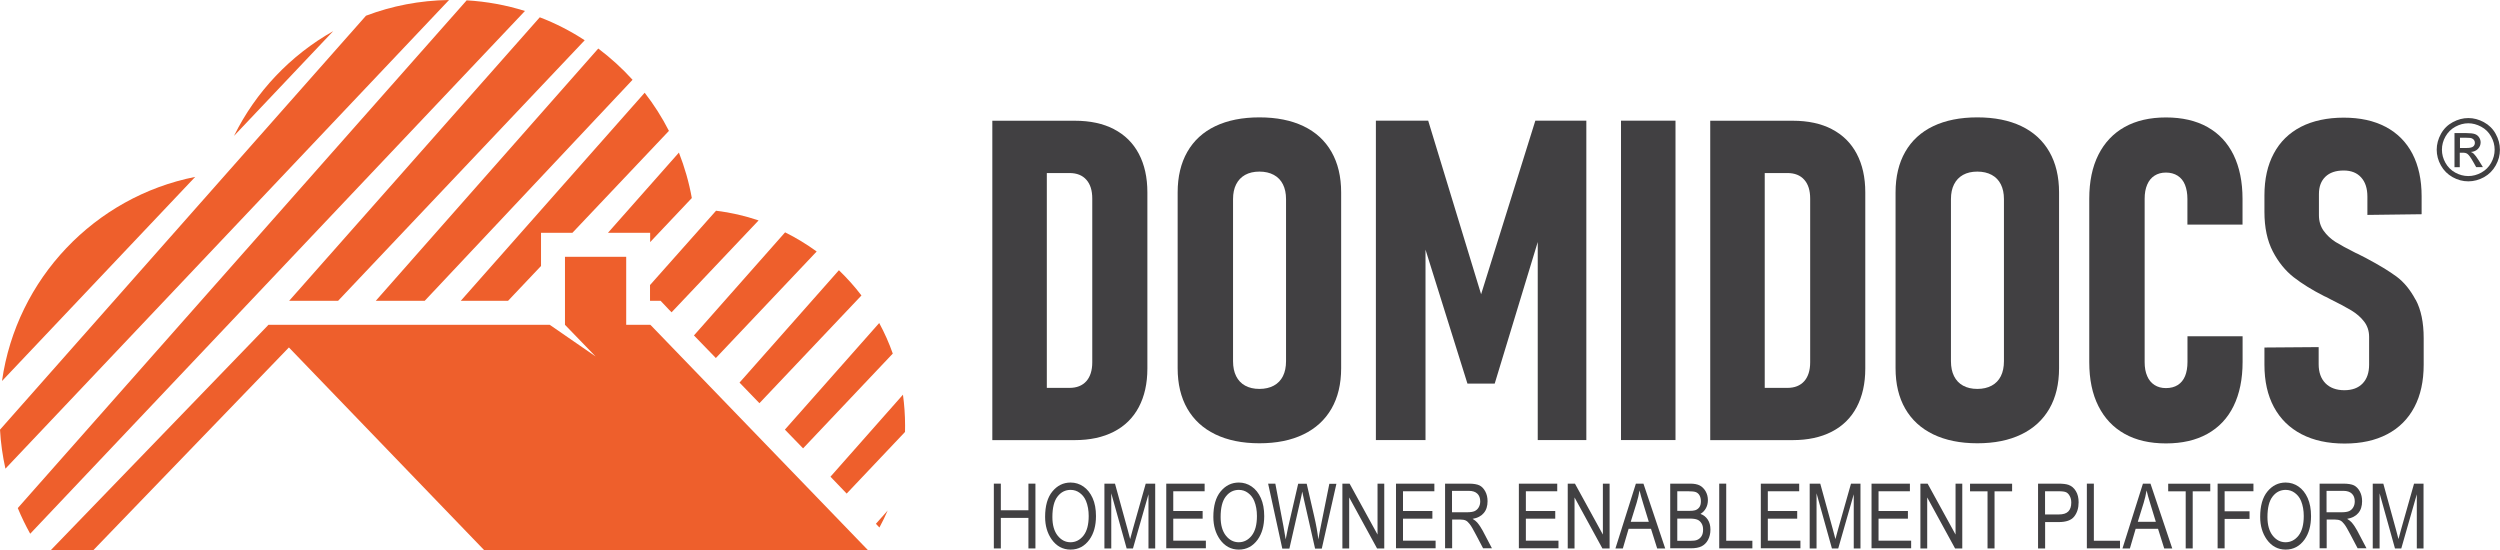 <svg xmlns="http://www.w3.org/2000/svg" id="Layer_2" data-name="Layer 2" viewBox="0 0 364.22 80.14"><defs><style> .cls-1 { fill: #ee5f2c; } .cls-1, .cls-2 { stroke-width: 0px; } .cls-2 { fill: #414042; } </style></defs><g id="Layer_1-2" data-name="Layer 1"><g><g><path class="cls-2" d="m162.3,18.82c-1.58-.82-3.48-1.23-5.7-1.23h-12.03v46.53h12c2.22,0,4.12-.41,5.71-1.23,1.59-.82,2.8-2.01,3.63-3.58.83-1.57,1.25-3.44,1.25-5.62v-25.67c0-2.18-.42-4.05-1.25-5.62-.83-1.57-2.04-2.76-3.62-3.58Zm-3.17,33.97c0,1.17-.29,2.09-.86,2.74-.58.65-1.4.98-2.46.98h-3.3v-31.3h3.3c1.07,0,1.89.33,2.46.98.58.65.86,1.56.86,2.74v23.87Z"></path><path class="cls-2" d="m189.9,18.38c-1.78-.85-3.92-1.28-6.42-1.28s-4.64.43-6.42,1.28c-1.78.85-3.14,2.1-4.08,3.74-.94,1.64-1.41,3.62-1.41,5.92v25.6c0,2.3.47,4.27,1.41,5.9.94,1.63,2.3,2.88,4.08,3.74,1.78.86,3.92,1.3,6.42,1.3s4.63-.43,6.42-1.3c1.78-.86,3.14-2.11,4.08-3.74.94-1.63,1.41-3.6,1.41-5.9v-25.6c0-2.3-.47-4.28-1.41-5.92-.94-1.64-2.3-2.89-4.08-3.74Zm-2.54,34.24c0,.85-.15,1.58-.45,2.18-.3.6-.74,1.06-1.33,1.38-.59.32-1.29.48-2.1.48s-1.5-.16-2.08-.48c-.58-.32-1.01-.78-1.31-1.38-.3-.6-.45-1.32-.45-2.18v-23.62c0-.83.15-1.55.45-2.14.3-.6.74-1.06,1.31-1.38.58-.32,1.27-.48,2.08-.48s1.51.16,2.1.48c.59.32,1.03.78,1.33,1.38.3.6.45,1.31.45,2.14v23.62Z"></path><polygon class="cls-2" points="215.78 42.87 208.07 17.58 200.45 17.58 200.45 64.11 207.68 64.11 207.68 36.37 213.79 55.89 217.76 55.89 224.03 35.26 224.03 64.11 231.11 64.11 231.11 17.58 223.68 17.58 215.78 42.87"></polygon><rect class="cls-2" x="236.16" y="17.58" width="7.94" height="46.53"></rect><path class="cls-2" d="m266.89,18.82c-1.58-.82-3.48-1.23-5.7-1.23h-12.03v46.53h12c2.22,0,4.12-.41,5.71-1.23,1.59-.82,2.8-2.01,3.63-3.58.83-1.57,1.25-3.44,1.25-5.62v-25.67c0-2.18-.42-4.05-1.25-5.62-.83-1.57-2.04-2.76-3.62-3.58Zm-3.17,33.97c0,1.17-.29,2.09-.86,2.74-.58.65-1.4.98-2.46.98h-3.3v-31.3h3.3c1.07,0,1.89.33,2.46.98.58.65.86,1.56.86,2.74v23.87Z"></path><path class="cls-2" d="m294.49,18.38c-1.78-.85-3.92-1.28-6.42-1.28s-4.64.43-6.42,1.28c-1.78.85-3.14,2.1-4.08,3.74-.94,1.64-1.41,3.62-1.41,5.92v25.6c0,2.3.47,4.27,1.41,5.9.94,1.63,2.3,2.88,4.08,3.74,1.78.86,3.92,1.3,6.42,1.3s4.63-.43,6.42-1.3c1.78-.86,3.14-2.11,4.08-3.74.94-1.63,1.41-3.6,1.41-5.9v-25.6c0-2.3-.47-4.28-1.41-5.92-.94-1.64-2.3-2.89-4.08-3.74Zm-2.54,34.24c0,.85-.15,1.58-.45,2.18-.3.6-.74,1.06-1.33,1.38-.59.32-1.29.48-2.1.48s-1.5-.16-2.08-.48c-.58-.32-1.01-.78-1.31-1.38-.3-.6-.45-1.32-.45-2.18v-23.62c0-.83.15-1.55.45-2.14.3-.6.74-1.06,1.31-1.38.58-.32,1.27-.48,2.08-.48s1.51.16,2.1.48c.59.32,1.03.78,1.33,1.38.3.6.45,1.31.45,2.14v23.62Z"></path><path class="cls-2" d="m321.59,18.5c-1.68-.93-3.69-1.39-6.03-1.39s-4.35.46-6.02,1.39c-1.66.93-2.94,2.28-3.83,4.05-.89,1.77-1.33,3.91-1.33,6.4v23.81c0,2.5.44,4.63,1.33,6.4.89,1.77,2.16,3.12,3.83,4.05,1.66.93,3.67,1.39,6.02,1.39s4.36-.46,6.03-1.39c1.67-.93,2.95-2.28,3.82-4.06.87-1.78,1.31-3.92,1.31-6.42v-3.74h-8.03v3.74c0,.81-.12,1.5-.35,2.06-.24.57-.59,1-1.06,1.3-.47.3-1.05.45-1.73.45-.64,0-1.2-.15-1.66-.45-.47-.3-.83-.73-1.07-1.3-.25-.57-.37-1.24-.37-2.03v-23.81c0-.79.12-1.47.37-2.05.25-.58.6-1.01,1.07-1.31.47-.3,1.02-.45,1.66-.45s1.23.15,1.71.46c.48.31.84.75,1.07,1.33s.35,1.26.35,2.05v3.74h8.03v-3.74c0-2.5-.44-4.63-1.31-6.42-.88-1.78-2.15-3.14-3.82-4.06Z"></path><path class="cls-2" d="m351.92,43.67c-.77-1.45-1.7-2.58-2.78-3.38-1.09-.8-2.52-1.67-4.29-2.61-.04-.02-.08-.04-.11-.06s-.07-.04-.11-.06c-.26-.13-.51-.26-.75-.38-.24-.13-.48-.25-.72-.35-1.24-.62-2.2-1.15-2.9-1.58-.69-.44-1.27-.98-1.73-1.62-.46-.64-.69-1.4-.69-2.27v-3.1c0-1.07.31-1.9.94-2.51.63-.61,1.52-.91,2.67-.91,1.09,0,1.94.34,2.54,1.01.61.67.91,1.6.91,2.8v2.66l7.9-.1v-2.62c0-2.41-.45-4.47-1.34-6.19-.9-1.72-2.2-3.02-3.9-3.92-1.71-.9-3.74-1.34-6.11-1.34s-4.51.45-6.24,1.34c-1.73.9-3.05,2.19-3.95,3.89-.91,1.69-1.36,3.73-1.36,6.1v2.4c0,2.28.41,4.2,1.22,5.76.81,1.56,1.83,2.81,3.04,3.76,1.22.95,2.69,1.86,4.42,2.74l.42.19c.09.04.16.09.24.13.07.04.15.09.24.13,1.3.64,2.33,1.19,3.09,1.65.76.46,1.38,1,1.86,1.63.48.63.72,1.37.72,2.22v4.06c0,1.15-.31,2.06-.94,2.72-.63.66-1.52.99-2.67.99s-2.09-.34-2.75-1.01c-.66-.67-.99-1.6-.99-2.77v-2.5l-7.9.06v2.5c0,2.41.46,4.47,1.39,6.19.93,1.72,2.27,3.03,4.02,3.94,1.75.91,3.84,1.36,6.27,1.36s4.48-.45,6.21-1.36c1.73-.91,3.04-2.22,3.95-3.94.91-1.72,1.36-3.78,1.36-6.19v-3.87c0-2.26-.38-4.12-1.15-5.57Z"></path></g><g><g><path class="cls-1" d="m34.09,19.8l14.45-15.26c-6.22,3.51-11.28,8.83-14.45,15.26Z"></path><path class="cls-1" d="m53.32,2.29L0,62.6c.11,1.94.38,3.84.79,5.68L65.42,0c-4.26.06-8.33.86-12.1,2.29Z"></path><path class="cls-1" d="m131.86,62c0,.31,0,.61-.01.93l-8.5,8.98-2.36-2.46,10.56-11.95c.2,1.47.31,2.98.31,4.5Z"></path><path class="cls-1" d="m85.19,5.86l-35.93,37.96h-7.13L78.64,2.52c2.31.88,4.5,2.01,6.55,3.35Z"></path><path class="cls-1" d="m92.15,11.63l-30.27,32.19h-7.13L87.16,7.07c1.81,1.37,3.49,2.89,5,4.56Z"></path><path class="cls-1" d="m.29,55.51l28.15-29.74C13.8,28.68,2.41,40.6.29,55.51Z"></path><path class="cls-1" d="m97.46,19.06l-14.07,14.86h-4.57v4.83l-4.8,5.07h-6.89l26.79-30.31c1.34,1.72,2.53,3.59,3.53,5.55Z"></path><path class="cls-1" d="m67.98.06L2.59,74.02c.53,1.29,1.14,2.53,1.81,3.74L76.48,1.6c-2.71-.85-5.55-1.38-8.5-1.55Z"></path><path class="cls-1" d="m125.5,43.05l-14.86,15.69-2.9-3,14.48-16.37c1.18,1.14,2.29,2.36,3.29,3.69Z"></path><path class="cls-1" d="m129.34,74.34c-.37.85-.77,1.69-1.22,2.51l-.51-.54,1.74-1.96Z"></path><path class="cls-1" d="m110.53,32.1l-12.69,13.4-.43-.44-1.17-1.24h-1.54v-2.29l9.62-10.83c2.15.26,4.21.74,6.19,1.41Z"></path><path class="cls-1" d="m118.98,36.64l-14.69,15.52-3.19-3.29,13.28-15.02c1.62.8,3.15,1.74,4.6,2.79Z"></path><path class="cls-1" d="m94.72,35.26v-1.34h-6.15l10.34-11.69c.83,2.12,1.47,4.33,1.88,6.62l-6.06,6.41Z"></path><path class="cls-1" d="m130.07,51.51l-13.07,13.81-2.65-2.73,13.74-15.53c.77,1.42,1.44,2.92,1.98,4.46Z"></path></g><polygon class="cls-1" points="126.44 80.14 70.53 80.14 67.89 77.4 42.09 50.62 13.61 80.14 7.41 80.14 38.98 47.46 39.11 47.32 80.09 47.32 86.77 51.93 82.31 47.32 82.31 37.41 91.23 37.41 91.23 47.32 94.74 47.32 94.89 47.46 126.44 80.14"></polygon></g><path class="cls-2" d="m359.61,17.2c.77,0,1.53.2,2.26.6.74.4,1.31.96,1.72,1.7.41.74.62,1.51.62,2.31s-.2,1.56-.61,2.29c-.41.73-.97,1.3-1.7,1.71-.73.4-1.49.61-2.29.61s-1.56-.2-2.29-.61c-.73-.41-1.3-.97-1.71-1.71-.41-.73-.61-1.5-.61-2.29s.21-1.57.62-2.31c.41-.74.99-1.31,1.72-1.7.74-.4,1.49-.6,2.26-.6Zm0,.76c-.65,0-1.28.17-1.89.5s-1.09.81-1.44,1.42-.52,1.26-.52,1.93.17,1.3.51,1.91c.34.61.81,1.08,1.42,1.42.61.34,1.25.51,1.91.51s1.3-.17,1.91-.51c.61-.34,1.08-.81,1.42-1.42s.51-1.24.51-1.91-.17-1.31-.52-1.93-.82-1.09-1.44-1.42c-.62-.33-1.24-.5-1.89-.5Zm-2.02,6.39v-4.96h1.7c.58,0,1,.05,1.26.14s.47.25.62.48c.15.23.23.47.23.73,0,.36-.13.68-.39.95s-.6.42-1.03.45c.17.07.32.16.42.26.2.2.44.52.73.98l.6.97h-.98l-.44-.78c-.35-.61-.62-1-.84-1.15-.15-.11-.36-.17-.64-.17h-.47v2.11h-.8Zm.8-2.79h.97c.46,0,.78-.07.95-.21.17-.14.25-.32.25-.55,0-.15-.04-.28-.12-.39-.08-.12-.19-.2-.34-.26-.14-.06-.41-.08-.8-.08h-.91v1.5Z"></path><g><path class="cls-2" d="m144.79,79.9v-9.44h1.02v3.88h4.02v-3.88h1.02v9.44h-1.02v-4.45h-4.02v4.45h-1.02Z"></path><path class="cls-2" d="m152.26,75.31c0-1.61.35-2.85,1.06-3.71s1.59-1.3,2.65-1.3c.68,0,1.3.19,1.87.58.56.39,1.01.95,1.34,1.68s.49,1.61.49,2.63c0,1.4-.32,2.54-.95,3.42-.7.97-1.62,1.46-2.75,1.46s-2.06-.5-2.76-1.49c-.63-.9-.95-1.99-.95-3.26Zm1.06.02c0,1.16.26,2.07.77,2.71s1.14.96,1.87.96,1.38-.32,1.89-.97c.51-.65.76-1.6.76-2.86,0-.81-.13-1.54-.39-2.18-.2-.49-.51-.88-.91-1.18s-.85-.44-1.33-.44c-.77,0-1.41.32-1.91.97-.5.64-.75,1.64-.75,2.99Z"></path><path class="cls-2" d="m160.9,79.9v-9.44h1.54l1.84,6.68.37,1.4c.09-.35.23-.85.41-1.51l1.86-6.57h1.38v9.44h-.98v-7.89l-2.26,7.89h-.92l-2.24-8.03v8.03h-.98Z"></path><path class="cls-2" d="m169.91,79.9v-9.44h5.59v1.11h-4.57v2.88h4.28v1.11h-4.28v3.21h4.75v1.11h-5.77Z"></path><path class="cls-2" d="m176.77,75.31c0-1.61.35-2.85,1.06-3.71s1.59-1.3,2.65-1.3c.68,0,1.3.19,1.87.58s1.01.95,1.34,1.68c.33.74.49,1.61.49,2.63,0,1.4-.32,2.54-.95,3.42-.7.97-1.62,1.46-2.75,1.46s-2.06-.5-2.76-1.49c-.63-.9-.95-1.99-.95-3.26Zm1.06.02c0,1.16.26,2.07.77,2.71.51.64,1.14.96,1.87.96s1.38-.32,1.89-.97c.51-.65.76-1.6.76-2.86,0-.81-.13-1.54-.39-2.18-.2-.49-.51-.88-.91-1.18s-.85-.44-1.33-.44c-.77,0-1.41.32-1.91.97-.5.64-.75,1.64-.75,2.99Z"></path><path class="cls-2" d="m186.81,79.9l-2.06-9.44h1.05l1.18,6.19c.12.64.23,1.28.33,1.93l.35-1.74,1.47-6.37h1.24l1.1,4.78c.27,1.16.47,2.28.6,3.34.1-.61.22-1.3.38-2.05l1.22-6.06h1.03l-2.13,9.44h-.98l-1.63-7.19-.24-1.11c-.07.41-.15.78-.23,1.11l-1.64,7.19h-1.04Z"></path><path class="cls-2" d="m195.57,79.9v-9.44h1.05l4.07,7.42v-7.42h.98v9.44h-1.05l-4.06-7.43v7.43h-.98Z"></path><path class="cls-2" d="m203.38,79.9v-9.44h5.59v1.11h-4.57v2.88h4.28v1.11h-4.28v3.21h4.75v1.11h-5.77Z"></path><path class="cls-2" d="m210.53,79.9v-9.44h3.43c.72,0,1.25.09,1.59.26s.62.47.84.88.33.88.33,1.42c0,.71-.18,1.29-.56,1.73-.37.44-.91.72-1.62.84.29.17.51.35.66.52.31.36.57.76.81,1.2l1.35,2.57h-1.29l-1.03-1.96c-.4-.77-.7-1.29-.91-1.55-.2-.27-.4-.45-.59-.54-.19-.09-.46-.14-.8-.14h-1.18v4.19h-1.02Zm1.02-5.27h2.2c.48,0,.85-.06,1.09-.17.25-.12.45-.3.59-.55.15-.25.22-.54.22-.87,0-.48-.14-.85-.42-1.12-.28-.27-.69-.41-1.24-.41h-2.45v3.12Z"></path><path class="cls-2" d="m221.28,79.9v-9.44h5.59v1.11h-4.57v2.88h4.28v1.11h-4.28v3.21h4.75v1.11h-5.77Z"></path><path class="cls-2" d="m228.4,79.9v-9.44h1.05l4.07,7.42v-7.42h.98v9.44h-1.05l-4.06-7.43v7.43h-.98Z"></path><path class="cls-2" d="m235.35,79.9l2.98-9.44h1.1l3.17,9.44h-1.17l-.9-2.86h-3.26l-.84,2.86h-1.08Zm2.22-3.88h2.64l-.8-2.61c-.25-.8-.43-1.46-.55-1.96-.1.61-.24,1.21-.42,1.8l-.86,2.77Z"></path><path class="cls-2" d="m243.33,79.9v-9.44h2.91c.59,0,1.05.09,1.4.27.34.18.63.47.85.85.22.39.33.81.33,1.28,0,.43-.09.82-.28,1.17-.19.35-.45.63-.8.84.45.16.8.44,1.06.83.26.39.39.88.39,1.45s-.12,1.07-.35,1.5c-.23.43-.55.74-.94.94s-.93.29-1.61.29h-2.95Zm1.02-5.47h1.68c.44,0,.75-.03.93-.09.27-.09.47-.24.62-.45s.22-.5.22-.87c0-.34-.07-.62-.2-.85-.13-.23-.31-.38-.52-.47-.22-.09-.61-.13-1.17-.13h-1.55v2.85Zm0,4.36h1.93c.43,0,.74-.04.94-.12.29-.11.51-.3.67-.55s.23-.58.23-.96c0-.36-.07-.66-.22-.9-.15-.25-.34-.43-.59-.54s-.64-.17-1.16-.17h-1.79v3.24Z"></path><path class="cls-2" d="m250.47,79.9v-9.44h1.02v8.32h3.81v1.11h-4.83Z"></path><path class="cls-2" d="m256.53,79.9v-9.44h5.59v1.11h-4.57v2.88h4.28v1.11h-4.28v3.21h4.75v1.11h-5.77Z"></path><path class="cls-2" d="m263.65,79.9v-9.44h1.54l1.84,6.68.37,1.4c.09-.35.23-.85.41-1.51l1.86-6.57h1.38v9.44h-.98v-7.89l-2.26,7.89h-.92l-2.24-8.03v8.03h-.98Z"></path><path class="cls-2" d="m272.66,79.9v-9.44h5.59v1.11h-4.57v2.88h4.28v1.11h-4.28v3.21h4.75v1.11h-5.77Z"></path><path class="cls-2" d="m279.78,79.9v-9.44h1.05l4.07,7.42v-7.42h.98v9.44h-1.05l-4.06-7.43v7.43h-.98Z"></path><path class="cls-2" d="m289.56,79.9v-8.32h-2.55v-1.11h6.13v1.11h-2.56v8.32h-1.02Z"></path><path class="cls-2" d="m296.92,79.9v-9.44h2.92c.69,0,1.19.06,1.52.18.45.16.8.46,1.07.91.27.44.4.98.4,1.63,0,.85-.22,1.54-.65,2.08-.43.54-1.18.8-2.25.8h-1.98v3.84h-1.02Zm1.02-4.95h2c.63,0,1.09-.14,1.38-.43.29-.29.44-.72.44-1.29,0-.37-.07-.69-.22-.96-.14-.27-.32-.45-.52-.55-.2-.1-.57-.15-1.1-.15h-1.98v3.37Z"></path><path class="cls-2" d="m304.03,79.9v-9.44h1.02v8.32h3.81v1.11h-4.83Z"></path><path class="cls-2" d="m309.22,79.9l2.98-9.44h1.1l3.17,9.44h-1.17l-.9-2.86h-3.26l-.84,2.86h-1.08Zm2.22-3.88h2.64l-.8-2.61c-.25-.8-.43-1.46-.55-1.96-.1.61-.24,1.21-.42,1.8l-.86,2.77Z"></path><path class="cls-2" d="m318.43,79.9v-8.32h-2.55v-1.11h6.13v1.11h-2.56v8.32h-1.02Z"></path><path class="cls-2" d="m323.08,79.9v-9.44h5.22v1.11h-4.2v2.92h3.63v1.11h-3.63v4.29h-1.02Z"></path><path class="cls-2" d="m329.28,75.31c0-1.61.35-2.85,1.06-3.71s1.59-1.3,2.65-1.3c.68,0,1.3.19,1.87.58s1.01.95,1.34,1.68c.33.74.49,1.61.49,2.63,0,1.4-.32,2.54-.95,3.42-.7.97-1.62,1.46-2.75,1.46s-2.06-.5-2.76-1.49c-.63-.9-.95-1.99-.95-3.26Zm1.06.02c0,1.16.26,2.07.77,2.71.51.64,1.14.96,1.87.96s1.38-.32,1.89-.97c.51-.65.76-1.6.76-2.86,0-.81-.13-1.54-.39-2.18-.2-.49-.51-.88-.91-1.18s-.85-.44-1.33-.44c-.77,0-1.41.32-1.91.97-.5.64-.75,1.64-.75,2.99Z"></path><path class="cls-2" d="m337.94,79.9v-9.44h3.43c.72,0,1.25.09,1.59.26.34.18.62.47.84.88s.33.88.33,1.42c0,.71-.18,1.29-.56,1.73-.37.44-.91.72-1.62.84.29.17.51.35.66.52.31.36.57.76.81,1.2l1.35,2.57h-1.29l-1.03-1.96c-.4-.77-.7-1.29-.91-1.55-.2-.27-.4-.45-.59-.54-.19-.09-.46-.14-.8-.14h-1.18v4.19h-1.02Zm1.02-5.27h2.2c.48,0,.85-.06,1.09-.17.25-.12.45-.3.59-.55.15-.25.22-.54.22-.87,0-.48-.14-.85-.42-1.12-.28-.27-.69-.41-1.24-.41h-2.45v3.12Z"></path><path class="cls-2" d="m345.68,79.9v-9.44h1.54l1.84,6.68.37,1.4c.09-.35.23-.85.41-1.51l1.86-6.57h1.38v9.44h-.98v-7.89l-2.26,7.89h-.92l-2.24-8.03v8.03h-.98Z"></path></g></g></g></svg>